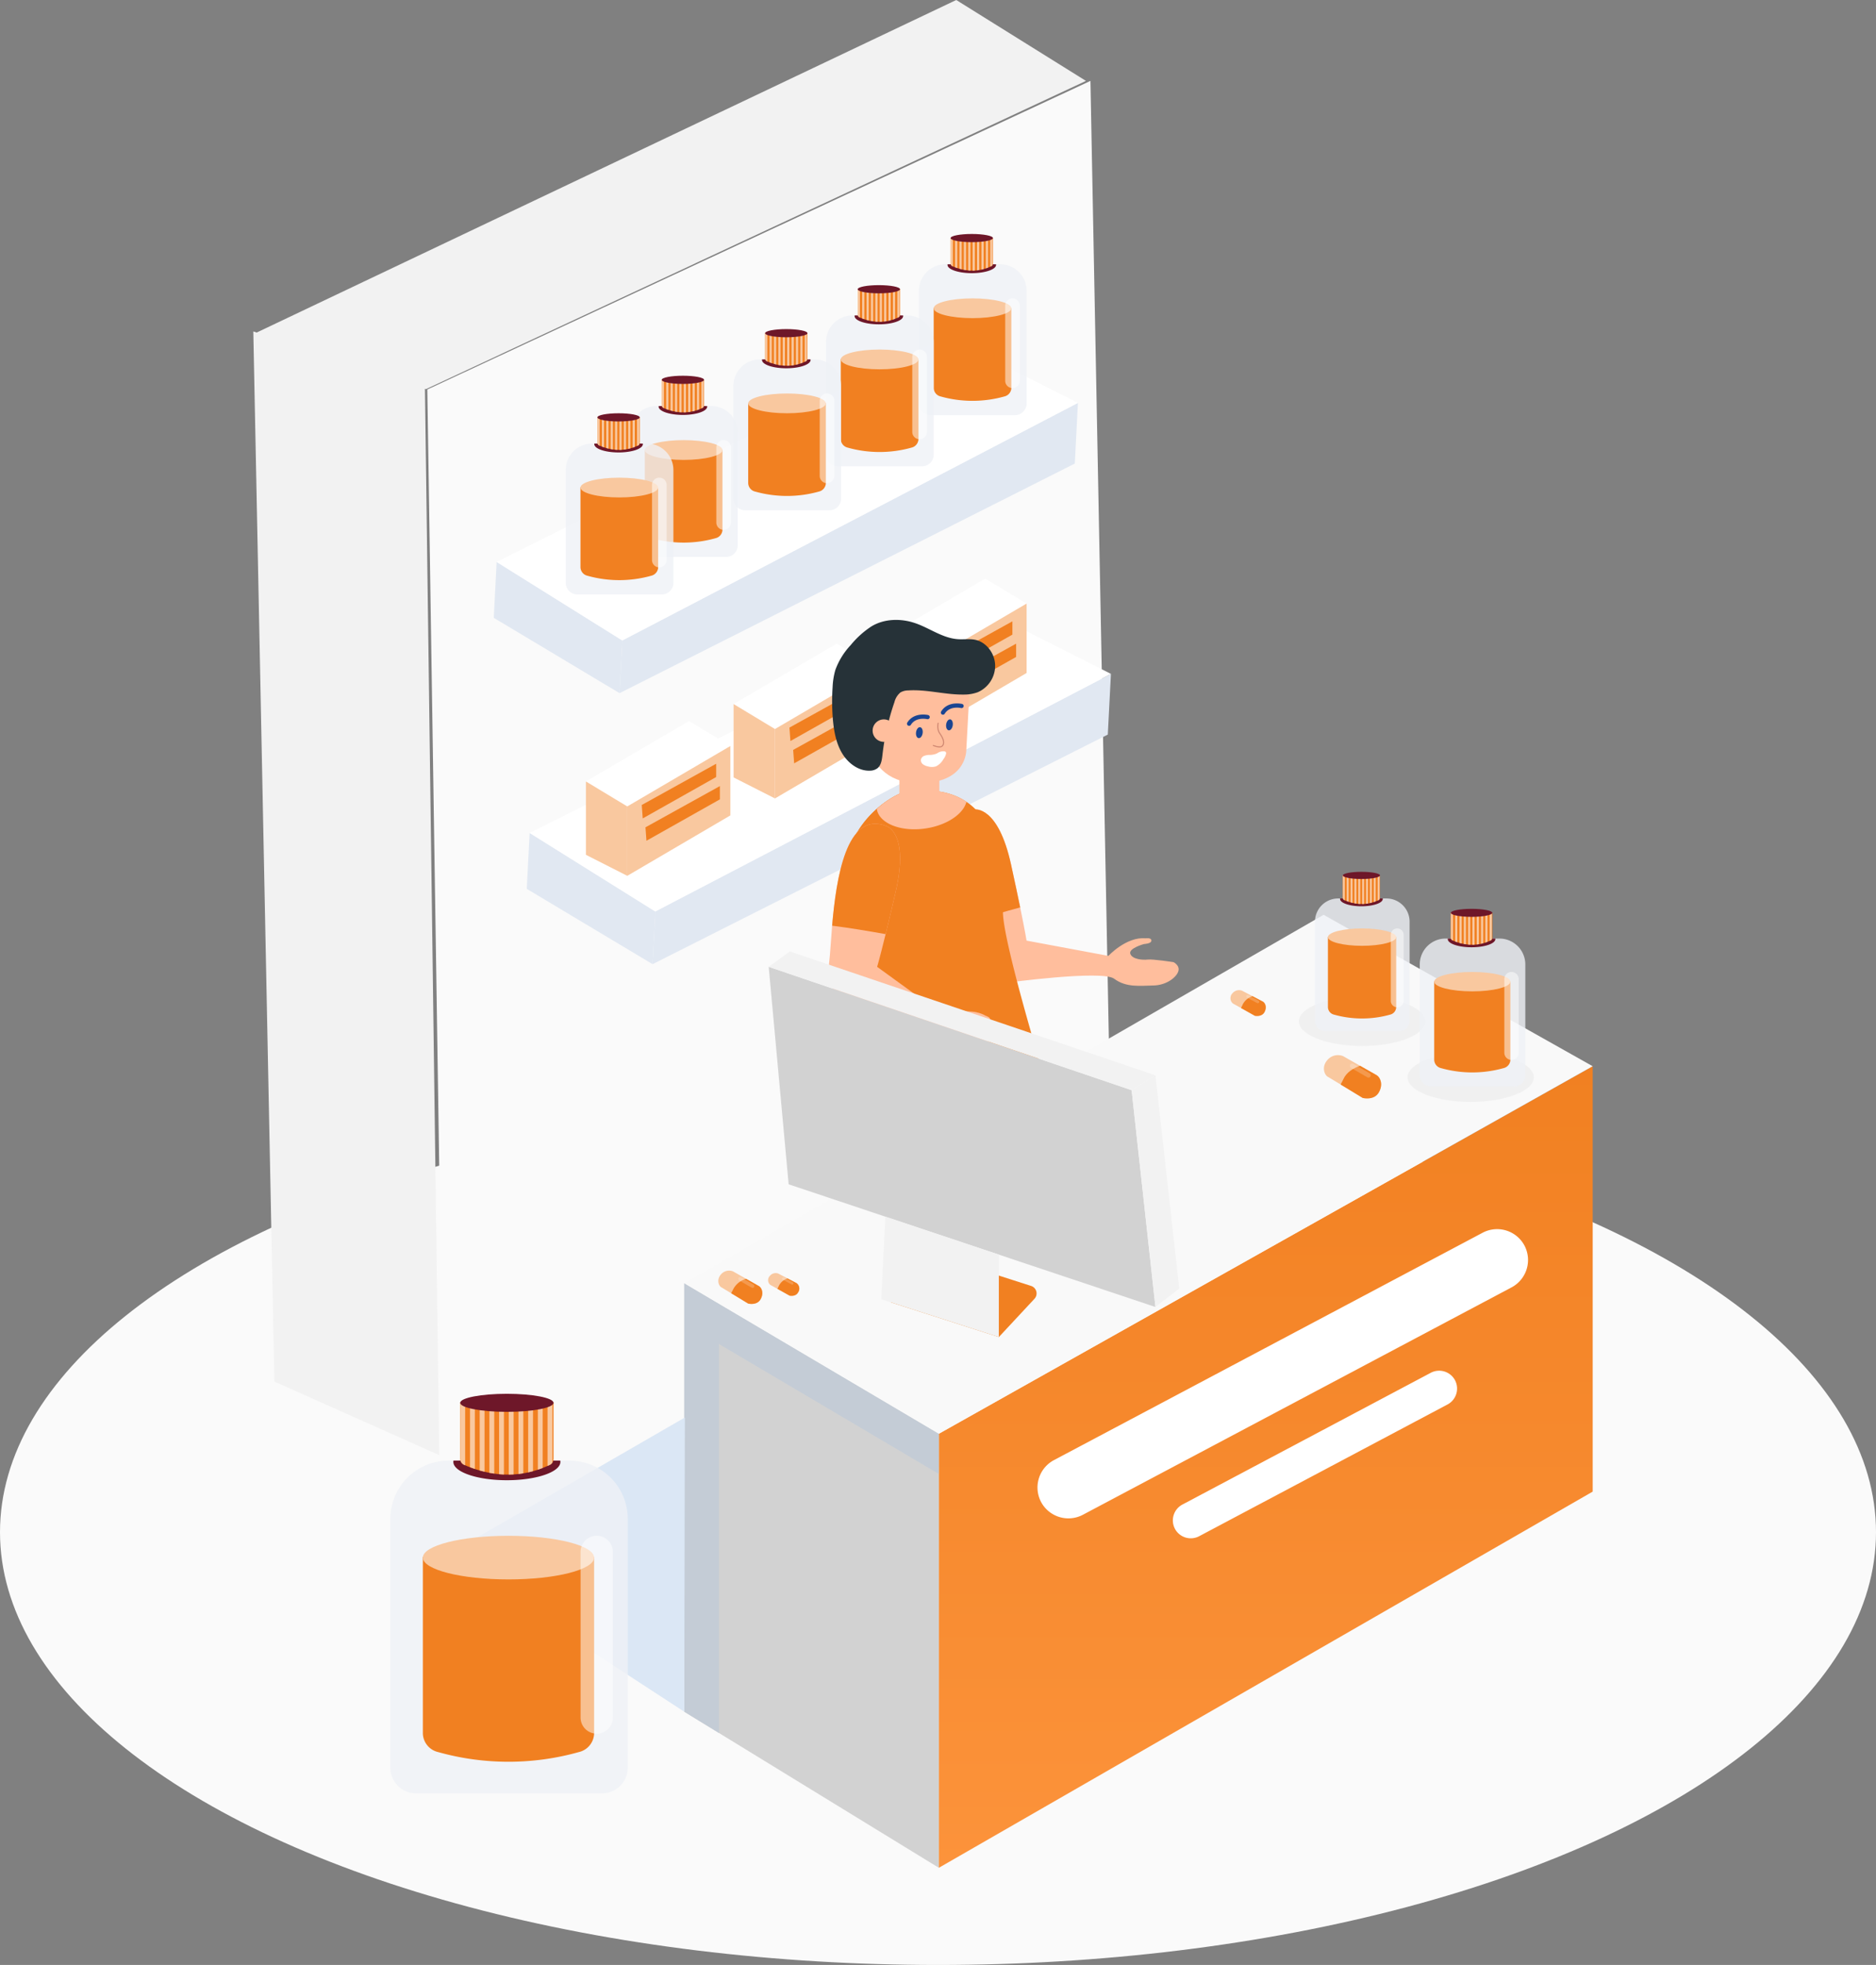 <svg xmlns="http://www.w3.org/2000/svg" xmlns:xlink="http://www.w3.org/1999/xlink" width="633" height="662.868" viewBox="0 0 633 662.868">
  <rect x="0" y="0" width="633" height="662.868" fill="#808080" stroke="none"/>
  <defs>
    <linearGradient id="linear-gradient" x1="0.5" x2="0.5" y2="1" gradientUnits="objectBoundingBox">
      <stop offset="0" stop-color="#f18021"/>
      <stop offset="1" stop-color="#fc933b"/>
    </linearGradient>
  </defs>
  <g id="pharmacy-need" transform="translate(-159 -1698.132)">
    <ellipse id="Ellipse_452" data-name="Ellipse 452" cx="316.5" cy="146" rx="316.5" ry="146" transform="translate(159 2069)" fill="#fafafa"/>
    <g id="Group_4619" data-name="Group 4619" transform="translate(271.866 1725.424)">
      <ellipse id="Ellipse_445" data-name="Ellipse 445" cx="58.899" cy="31.117" rx="58.899" ry="31.117" transform="translate(0 533.37)" fill="#fafafa"/>
      <g id="Group_4668" data-name="Group 4668" transform="translate(31.317)">
        <g id="Group_4640" data-name="Group 4640" transform="translate(0)">
          <path id="Path_14104" data-name="Path 14104" d="M726.222,133.066,733.29,500.9,508.508,630.639l-6.039-393.474Z" transform="translate(-502.469 -133.066)" fill="#fafafa"/>
          <g id="Group_4627" data-name="Group 4627" transform="translate(22.423 86.24)">
            <path id="Path_14105" data-name="Path 14105" d="M661.9,178.939l-1.052,20.473L507.238,276.867l.913-17.779Z" transform="translate(-464.79 -156.565)" fill="#e1e8f2"/>
            <path id="Path_14106" data-name="Path 14106" d="M615.534,228.089,573.141,201.6l-.969,18.856,42.448,25.408Z" transform="translate(-572.172 -125.567)" fill="#e1e8f2"/>
            <path id="Path_14107" data-name="Path 14107" d="M703.375,191.863,659.1,169.489,507.238,245.526l42.393,26.486Z" transform="translate(-506.269 -169.489)" fill="#fff"/>
          </g>
          <g id="Group_4628" data-name="Group 4628" transform="translate(33.559 177.666)">
            <path id="Path_14108" data-name="Path 14108" d="M657.193,217.553l-1.052,20.473L502.535,315.48l.914-17.779Z" transform="translate(-460.087 -195.179)" fill="#e1e8f2"/>
            <path id="Path_14109" data-name="Path 14109" d="M610.831,266.7l-42.393-26.486-.969,18.856,42.448,25.408Z" transform="translate(-567.469 -164.18)" fill="#e1e8f2"/>
            <path id="Path_14110" data-name="Path 14110" d="M698.672,230.477,654.4,208.1,502.535,284.14l42.393,26.486Z" transform="translate(-501.566 -208.103)" fill="#fff"/>
          </g>
          <g id="Group_4629" data-name="Group 4629" transform="translate(165.887 51.637)">
            <path id="Path_14111" data-name="Path 14111" d="M514.551,168.107v38.054a3.931,3.931,0,0,0,3.93,3.93h28.467a3.93,3.93,0,0,0,3.93-3.93V168.107a8.912,8.912,0,0,0-8.912-8.914h-18.5A8.912,8.912,0,0,0,514.551,168.107Z" transform="translate(-514.551 -148.969)" fill="#eef1f6" opacity="0.8"/>
            <path id="Path_14112" data-name="Path 14112" d="M519.068,195.268a39.874,39.874,0,0,0,21.52,0,3.01,3.01,0,0,0,2.342-2.815V165.416h-26.2v27.037A3.01,3.01,0,0,0,519.068,195.268Z" transform="translate(-511.752 -140.458)" fill="#f18021"/>
            <path id="Path_14113" data-name="Path 14113" d="M516.726,167.386c0,1.842,5.865,3.336,13.1,3.336s13.1-1.494,13.1-3.336-5.865-3.336-13.1-3.336S516.726,165.544,516.726,167.386Z" transform="translate(-511.752 -142.326)" fill="#f9c89f"/>
            <path id="Path_14114" data-name="Path 14114" d="M518.905,159.387c0,1.548,3.668,2.8,8.19,2.8s8.19-1.255,8.19-2.8a.906.906,0,0,0-.021-.194H518.926A.906.906,0,0,0,518.905,159.387Z" transform="translate(-509.266 -148.969)" fill="#6e1729"/>
            <path id="Path_14115" data-name="Path 14115" d="M519.349,155.434v8.621a.868.868,0,0,0,.014.159,1.013,1.013,0,0,0,.594.767c.05.021.1.043.147.062.246.109.495.208.741.3s.495.185.744.265.495.161.741.23.495.14.741.2.495.114.741.161.5.09.744.123.495.066.741.088.495.043.741.052.5.014.741.012.495-.009.741-.026.495-.036.741-.064.495-.064.743-.1.495-.088.741-.144.495-.114.741-.185.495-.142.741-.225.495-.168.744-.265.495-.2.741-.313c.109-.047.223-.1.334-.152a1.015,1.015,0,0,0,.58-.914v-8.644Z" transform="translate(-508.659 -154.11)" fill="#f18021"/>
            <path id="Path_14116" data-name="Path 14116" d="M519.422,155.434v9.71c.109-.047.223-.1.334-.152a.994.994,0,0,0,.407-.35v-9.208Z" transform="translate(-495.369 -154.11)" fill="#f9c89f"/>
            <path id="Path_14117" data-name="Path 14117" d="M520.048,155.434v10.288c.246-.081.495-.168.743-.265V155.434Z" transform="translate(-497.479 -154.11)" fill="#f9c89f"/>
            <path id="Path_14118" data-name="Path 14118" d="M520.675,155.434v10.7c.246-.054.495-.114.741-.185V155.434Z" transform="translate(-499.588 -154.11)" fill="#f9c89f"/>
            <path id="Path_14119" data-name="Path 14119" d="M521.928,155.434V166.47c.246,0,.495-.009.741-.026v-11.01Z" transform="translate(-503.808 -154.11)" fill="#f9c89f"/>
            <path id="Path_14120" data-name="Path 14120" d="M522.554,155.434v10.972c.246.024.495.043.741.052V155.434Z" transform="translate(-505.916 -154.11)" fill="#f9c89f"/>
            <path id="Path_14121" data-name="Path 14121" d="M521.3,155.434V166.38c.249-.028.495-.064.743-.1V155.434Z" transform="translate(-501.699 -154.11)" fill="#f9c89f"/>
            <path id="Path_14122" data-name="Path 14122" d="M523.18,155.434V166.2c.249.047.5.09.744.123V155.434Z" transform="translate(-508.027 -154.11)" fill="#f9c89f"/>
            <path id="Path_14123" data-name="Path 14123" d="M524.433,155.434v9.909c.249.095.495.185.743.265V155.434Z" transform="translate(-512.246 -154.11)" fill="#f9c89f"/>
            <path id="Path_14124" data-name="Path 14124" d="M525.06,155.434v8.779a1.013,1.013,0,0,0,.594.767c.05.021.1.043.147.062v-9.608Z" transform="translate(-514.356 -154.11)" fill="#f9c89f"/>
            <path id="Path_14125" data-name="Path 14125" d="M523.807,155.434v10.4c.246.073.495.14.741.2v-10.6Z" transform="translate(-510.136 -154.11)" fill="#f9c89f"/>
            <path id="Path_14126" data-name="Path 14126" d="M519.349,156.255c0,.762,3.2,1.38,7.139,1.38s7.139-.618,7.139-1.38-3.2-1.38-7.139-1.38S519.349,155.493,519.349,156.255Z" transform="translate(-508.659 -154.875)" fill="#6e1729"/>
            <path id="Path_14127" data-name="Path 14127" d="M517.984,194.321h0a2.472,2.472,0,0,0,2.472-2.472V166.52a2.472,2.472,0,0,0-2.472-2.47h0a2.47,2.47,0,0,0-2.472,2.47v25.33A2.471,2.471,0,0,0,517.984,194.321Z" transform="translate(-486.404 -142.326)" fill="#fff" opacity="0.5"/>
          </g>
          <g id="Group_4630" data-name="Group 4630" transform="translate(134.532 68.9)">
            <path id="Path_14128" data-name="Path 14128" d="M527.793,175.4v38.054a3.933,3.933,0,0,0,3.931,3.93h28.469a3.931,3.931,0,0,0,3.93-3.93V175.4a8.912,8.912,0,0,0-8.914-8.914h-18.5A8.914,8.914,0,0,0,527.793,175.4Z" transform="translate(-527.793 -156.26)" fill="#eef1f6" opacity="0.8"/>
            <path id="Path_14129" data-name="Path 14129" d="M532.31,202.559a39.875,39.875,0,0,0,21.52,0,3.014,3.014,0,0,0,2.341-2.815V172.707h-26.2v27.037A3.012,3.012,0,0,0,532.31,202.559Z" transform="translate(-524.991 -147.749)" fill="#f18021"/>
            <ellipse id="Ellipse_446" data-name="Ellipse 446" cx="13.102" cy="3.337" rx="13.102" ry="3.337" transform="translate(4.976 21.722)" fill="#f9c89f"/>
            <path id="Path_14130" data-name="Path 14130" d="M532.147,166.678c0,1.549,3.668,2.8,8.19,2.8s8.19-1.255,8.19-2.8a.89.89,0,0,0-.021-.194H532.168A.767.767,0,0,0,532.147,166.678Z" transform="translate(-522.506 -156.26)" fill="#6e1729"/>
            <path id="Path_14131" data-name="Path 14131" d="M532.591,162.725v8.621a.879.879,0,0,0,.014.159,1.013,1.013,0,0,0,.594.767c.05.021.1.043.147.062.246.109.495.208.741.3s.495.185.741.265.495.161.743.23.495.14.741.2.495.114.741.161.495.09.741.123.495.066.743.088.495.043.741.052.492.014.739.009.495-.009.743-.024.495-.035.741-.064.495-.064.741-.1.495-.088.741-.144.5-.114.743-.185.495-.142.741-.225.495-.171.741-.265.495-.2.741-.312c.111-.047.223-.1.334-.152a1.011,1.011,0,0,0,.582-.914v-8.644Z" transform="translate(-521.898 -161.401)" fill="#f18021"/>
            <path id="Path_14132" data-name="Path 14132" d="M532.664,162.725v9.71c.111-.047.223-.1.334-.152a1.018,1.018,0,0,0,.41-.35v-9.208Z" transform="translate(-508.611 -161.401)" fill="#f9c89f"/>
            <path id="Path_14133" data-name="Path 14133" d="M533.291,162.725v10.288c.246-.081.495-.171.741-.265V162.725Z" transform="translate(-510.72 -161.401)" fill="#f9c89f"/>
            <path id="Path_14134" data-name="Path 14134" d="M533.917,162.725v10.7c.249-.054.5-.114.744-.185V162.725Z" transform="translate(-512.83 -161.401)" fill="#f9c89f"/>
            <path id="Path_14135" data-name="Path 14135" d="M535.17,162.725v11.033c.249,0,.495-.009.744-.024v-11.01Z" transform="translate(-517.05 -161.401)" fill="#f9c89f"/>
            <path id="Path_14136" data-name="Path 14136" d="M535.8,162.725V173.7c.246.024.495.043.741.052V162.725Z" transform="translate(-519.156 -161.401)" fill="#f9c89f"/>
            <path id="Path_14137" data-name="Path 14137" d="M534.544,162.725v10.946c.249-.028.495-.064.741-.1V162.725Z" transform="translate(-514.939 -161.401)" fill="#f9c89f"/>
            <path id="Path_14138" data-name="Path 14138" d="M536.423,162.725v10.761c.246.047.495.09.741.123V162.725Z" transform="translate(-521.267 -161.401)" fill="#f9c89f"/>
            <path id="Path_14139" data-name="Path 14139" d="M537.676,162.725v9.909c.246.095.495.185.741.265V162.725Z" transform="translate(-525.487 -161.401)" fill="#f9c89f"/>
            <path id="Path_14140" data-name="Path 14140" d="M538.3,162.725V171.5a1.013,1.013,0,0,0,.594.767c.05.021.1.043.147.062v-9.608Z" transform="translate(-527.595 -161.401)" fill="#f9c89f"/>
            <path id="Path_14141" data-name="Path 14141" d="M537.049,162.725v10.4c.246.073.495.14.741.2v-10.6Z" transform="translate(-523.375 -161.401)" fill="#f9c89f"/>
            <path id="Path_14142" data-name="Path 14142" d="M532.591,163.546c0,.762,3.2,1.38,7.139,1.38s7.139-.618,7.139-1.38-3.2-1.38-7.139-1.38S532.591,162.784,532.591,163.546Z" transform="translate(-521.898 -162.166)" fill="#6e1729"/>
            <path id="Path_14143" data-name="Path 14143" d="M531.228,201.613h0a2.474,2.474,0,0,0,2.472-2.472v-25.33a2.474,2.474,0,0,0-2.472-2.472h0a2.474,2.474,0,0,0-2.474,2.472v25.33A2.474,2.474,0,0,0,531.228,201.613Z" transform="translate(-499.646 -149.619)" fill="#fff" opacity="0.5"/>
          </g>
          <g id="Group_4631" data-name="Group 4631" transform="translate(103.297 83.724)">
            <path id="Path_14144" data-name="Path 14144" d="M540.986,181.659v38.054a3.931,3.931,0,0,0,3.93,3.93h28.467a3.931,3.931,0,0,0,3.93-3.93V181.659a8.912,8.912,0,0,0-8.914-8.914H549.9A8.912,8.912,0,0,0,540.986,181.659Z" transform="translate(-540.986 -162.521)" fill="#eef1f6" opacity="0.8"/>
            <path id="Path_14145" data-name="Path 14145" d="M545.5,208.82a39.874,39.874,0,0,0,21.52,0A3.014,3.014,0,0,0,569.364,206V178.968h-26.2V206A3.014,3.014,0,0,0,545.5,208.82Z" transform="translate(-538.187 -154.01)" fill="#f18021"/>
            <ellipse id="Ellipse_447" data-name="Ellipse 447" cx="13.102" cy="3.337" rx="13.102" ry="3.337" transform="translate(4.974 21.722)" fill="#f9c89f"/>
            <path id="Path_14146" data-name="Path 14146" d="M545.34,172.939c0,1.546,3.668,2.8,8.19,2.8s8.19-1.257,8.19-2.8a.883.883,0,0,0-.021-.194H545.361A.9.9,0,0,0,545.34,172.939Z" transform="translate(-535.701 -162.521)" fill="#6e1729"/>
            <path id="Path_14147" data-name="Path 14147" d="M545.784,168.986v8.621a.88.88,0,0,0,.014.159,1.013,1.013,0,0,0,.594.767c.05.021.1.043.147.062.246.107.495.208.741.3s.495.185.743.265.495.161.741.23.495.14.741.2.495.114.741.161.495.09.743.123.495.066.741.088.495.04.741.05.492.017.741.012.495-.009.741-.024.495-.036.741-.064.495-.064.741-.1.495-.088.743-.144.495-.114.741-.185.495-.142.741-.225.495-.17.741-.268.5-.2.743-.31c.109-.047.22-.1.334-.152a1.014,1.014,0,0,0,.58-.914v-8.644Z" transform="translate(-535.094 -167.662)" fill="#f18021"/>
            <path id="Path_14148" data-name="Path 14148" d="M545.857,168.986v9.71c.109-.047.22-.1.334-.152a1.028,1.028,0,0,0,.407-.35v-9.208Z" transform="translate(-521.804 -167.662)" fill="#f9c89f"/>
            <path id="Path_14149" data-name="Path 14149" d="M546.484,168.986v10.288c.246-.08.495-.17.741-.268v-10.02Z" transform="translate(-523.915 -167.662)" fill="#f9c89f"/>
            <path id="Path_14150" data-name="Path 14150" d="M547.11,168.986v10.7c.246-.054.495-.114.741-.185V168.986Z" transform="translate(-526.023 -167.662)" fill="#f9c89f"/>
            <path id="Path_14151" data-name="Path 14151" d="M548.363,168.986V180.02c.246,0,.495-.009.741-.024v-11.01Z" transform="translate(-530.243 -167.662)" fill="#f9c89f"/>
            <path id="Path_14152" data-name="Path 14152" d="M548.989,168.986v10.972c.246.024.495.04.741.05V168.986Z" transform="translate(-532.352 -167.662)" fill="#f9c89f"/>
            <path id="Path_14153" data-name="Path 14153" d="M547.737,168.986v10.946c.249-.028.495-.064.741-.1V168.986Z" transform="translate(-528.135 -167.662)" fill="#f9c89f"/>
            <path id="Path_14154" data-name="Path 14154" d="M549.615,168.986v10.761c.246.047.495.09.743.123V168.986Z" transform="translate(-534.462 -167.662)" fill="#f9c89f"/>
            <path id="Path_14155" data-name="Path 14155" d="M550.868,168.986v9.909c.246.095.495.185.743.265V168.986Z" transform="translate(-538.682 -167.662)" fill="#f9c89f"/>
            <path id="Path_14156" data-name="Path 14156" d="M551.495,168.986v8.779a1.013,1.013,0,0,0,.594.767c.05.021.1.043.147.062v-9.608Z" transform="translate(-540.791 -167.662)" fill="#f9c89f"/>
            <path id="Path_14157" data-name="Path 14157" d="M550.242,168.986v10.4c.246.073.495.14.741.2v-10.6Z" transform="translate(-536.571 -167.662)" fill="#f9c89f"/>
            <path id="Path_14158" data-name="Path 14158" d="M545.784,169.807c0,.762,3.2,1.38,7.139,1.38s7.139-.618,7.139-1.38-3.2-1.38-7.139-1.38S545.784,169.045,545.784,169.807Z" transform="translate(-535.094 -168.427)" fill="#6e1729"/>
            <path id="Path_14159" data-name="Path 14159" d="M544.419,207.874h0a2.474,2.474,0,0,0,2.472-2.472v-25.33a2.474,2.474,0,0,0-2.472-2.472h0a2.472,2.472,0,0,0-2.472,2.472V205.4A2.472,2.472,0,0,0,544.419,207.874Z" transform="translate(-512.839 -155.88)" fill="#fff" opacity="0.5"/>
          </g>
          <g id="Group_4632" data-name="Group 4632" transform="translate(68.412 99.46)">
            <path id="Path_14160" data-name="Path 14160" d="M555.72,188.305v38.054a3.93,3.93,0,0,0,3.93,3.93h28.467a3.928,3.928,0,0,0,3.931-3.93V188.305a8.91,8.91,0,0,0-8.912-8.914h-18.5A8.914,8.914,0,0,0,555.72,188.305Z" transform="translate(-555.72 -169.167)" fill="#eef1f6" opacity="0.8"/>
            <path id="Path_14161" data-name="Path 14161" d="M560.237,215.468a39.875,39.875,0,0,0,21.52,0,3.014,3.014,0,0,0,2.341-2.818V185.614H557.9v27.037A3.017,3.017,0,0,0,560.237,215.468Z" transform="translate(-552.92 -160.656)" fill="#f18021"/>
            <ellipse id="Ellipse_448" data-name="Ellipse 448" cx="13.102" cy="3.337" rx="13.102" ry="3.337" transform="translate(4.975 21.723)" fill="#f9c89f"/>
            <path id="Path_14162" data-name="Path 14162" d="M560.074,179.585c0,1.548,3.665,2.8,8.188,2.8s8.19-1.255,8.19-2.8a.786.786,0,0,0-.021-.194H560.093A.9.9,0,0,0,560.074,179.585Z" transform="translate(-550.433 -169.167)" fill="#6e1729"/>
            <path id="Path_14163" data-name="Path 14163" d="M560.518,175.632v8.623a.837.837,0,0,0,.014.156,1.018,1.018,0,0,0,.6.77c.047.019.095.04.144.059.246.109.495.208.743.3s.495.182.741.265.495.159.741.23.495.137.741.194.495.114.743.161.495.09.741.125.495.064.741.085.495.043.741.052.495.014.741.012.495-.009.741-.026.495-.036.741-.064.5-.062.743-.1.495-.088.741-.144.495-.114.741-.182.495-.144.741-.227.5-.168.744-.265.495-.2.741-.31c.109-.05.223-.1.334-.154a.977.977,0,0,0,.407-.35,1,1,0,0,0,.173-.563v-8.644Z" transform="translate(-549.828 -174.308)" fill="#f18021"/>
            <path id="Path_14164" data-name="Path 14164" d="M560.591,175.632v9.712c.109-.05.223-.1.334-.154a.977.977,0,0,0,.407-.35v-9.208Z" transform="translate(-536.537 -174.308)" fill="#f9c89f"/>
            <path id="Path_14165" data-name="Path 14165" d="M561.217,175.632V185.92c.249-.078.5-.168.743-.265V175.632Z" transform="translate(-538.648 -174.308)" fill="#f9c89f"/>
            <path id="Path_14166" data-name="Path 14166" d="M561.844,175.632v10.7c.246-.052.495-.114.741-.182V175.632Z" transform="translate(-540.757 -174.308)" fill="#f9c89f"/>
            <path id="Path_14167" data-name="Path 14167" d="M563.1,175.632v11.036c.246,0,.495-.009.741-.026v-11.01Z" transform="translate(-544.977 -174.308)" fill="#f9c89f"/>
            <path id="Path_14168" data-name="Path 14168" d="M563.723,175.632V186.6c.246.026.495.043.741.052V175.632Z" transform="translate(-547.085 -174.308)" fill="#f9c89f"/>
            <path id="Path_14169" data-name="Path 14169" d="M562.47,175.632v10.946c.249-.028.5-.062.743-.1V175.632Z" transform="translate(-542.868 -174.308)" fill="#f9c89f"/>
            <path id="Path_14170" data-name="Path 14170" d="M564.349,175.632v10.761c.246.05.495.09.741.125V175.632Z" transform="translate(-549.193 -174.308)" fill="#f9c89f"/>
            <path id="Path_14171" data-name="Path 14171" d="M565.6,175.632v9.911c.246.095.495.182.741.265V175.632Z" transform="translate(-553.413 -174.308)" fill="#f9c89f"/>
            <path id="Path_14172" data-name="Path 14172" d="M566.229,175.632v8.779a1.018,1.018,0,0,0,.6.77c.047.019.095.04.144.059v-9.608Z" transform="translate(-555.525 -174.308)" fill="#f9c89f"/>
            <path id="Path_14173" data-name="Path 14173" d="M564.976,175.632v10.406c.246.071.495.137.741.194v-10.6Z" transform="translate(-551.305 -174.308)" fill="#f9c89f"/>
            <path id="Path_14174" data-name="Path 14174" d="M560.518,176.453c0,.762,3.194,1.38,7.136,1.38s7.139-.618,7.139-1.38-3.2-1.38-7.139-1.38S560.518,175.691,560.518,176.453Z" transform="translate(-549.826 -175.073)" fill="#6e1729"/>
            <path id="Path_14175" data-name="Path 14175" d="M559.153,214.519h0a2.471,2.471,0,0,0,2.472-2.472V186.72a2.471,2.471,0,0,0-2.472-2.472h0a2.471,2.471,0,0,0-2.472,2.472v25.327A2.471,2.471,0,0,0,559.153,214.519Z" transform="translate(-527.573 -162.524)" fill="#fff" opacity="0.5"/>
          </g>
          <g id="Group_4633" data-name="Group 4633" transform="translate(46.707 112.12)">
            <path id="Path_14176" data-name="Path 14176" d="M564.886,193.652v38.054a3.931,3.931,0,0,0,3.93,3.93h28.469a3.93,3.93,0,0,0,3.93-3.93V193.652a8.912,8.912,0,0,0-8.914-8.914H573.8A8.914,8.914,0,0,0,564.886,193.652Z" transform="translate(-564.886 -174.514)" fill="#eef1f6" opacity="0.8"/>
            <path id="Path_14177" data-name="Path 14177" d="M569.405,220.815a39.865,39.865,0,0,0,21.518,0A3.017,3.017,0,0,0,593.267,218V190.961H567.061V218A3.017,3.017,0,0,0,569.405,220.815Z" transform="translate(-562.087 -166.003)" fill="#f18021"/>
            <ellipse id="Ellipse_449" data-name="Ellipse 449" cx="13.102" cy="3.337" rx="13.102" ry="3.337" transform="translate(4.975 21.723)" fill="#f9c89f"/>
            <path id="Path_14178" data-name="Path 14178" d="M569.241,184.932c0,1.548,3.668,2.8,8.19,2.8s8.187-1.255,8.187-2.8a.78.78,0,0,0-.021-.194H569.262A.789.789,0,0,0,569.241,184.932Z" transform="translate(-559.6 -174.514)" fill="#6e1729"/>
            <path id="Path_14179" data-name="Path 14179" d="M569.685,180.979V189.6a.853.853,0,0,0,.012.156,1.024,1.024,0,0,0,.6.769c.05.019.1.04.147.059.246.109.495.208.741.3s.495.182.741.265.495.159.741.23.495.137.743.194.495.114.741.161.495.09.741.125.495.066.741.085.5.043.743.052.492.014.739.012.495-.009.741-.026.5-.036.743-.064.495-.062.741-.1.495-.088.741-.144.495-.114.741-.185.5-.142.743-.225.495-.168.741-.265.495-.2.741-.31c.111-.05.222-.1.334-.154a1,1,0,0,0,.41-.35,1.013,1.013,0,0,0,.171-.563v-8.645Z" transform="translate(-558.992 -179.655)" fill="#f18021"/>
            <path id="Path_14180" data-name="Path 14180" d="M569.757,180.979v9.712c.111-.05.222-.1.334-.154a1,1,0,0,0,.41-.35v-9.208Z" transform="translate(-545.704 -179.655)" fill="#f9c89f"/>
            <path id="Path_14181" data-name="Path 14181" d="M570.384,180.979v10.288c.246-.078.495-.168.741-.265V180.979Z" transform="translate(-547.813 -179.655)" fill="#f9c89f"/>
            <path id="Path_14182" data-name="Path 14182" d="M571.011,180.979v10.7c.246-.052.495-.114.741-.185V180.979Z" transform="translate(-549.924 -179.655)" fill="#f9c89f"/>
            <path id="Path_14183" data-name="Path 14183" d="M572.264,180.979v11.036c.246,0,.495-.009.741-.026v-11.01Z" transform="translate(-554.144 -179.655)" fill="#f9c89f"/>
            <path id="Path_14184" data-name="Path 14184" d="M572.889,180.979v10.972c.249.026.5.043.743.052V180.979Z" transform="translate(-556.251 -179.655)" fill="#f9c89f"/>
            <path id="Path_14185" data-name="Path 14185" d="M571.637,180.979v10.946c.249-.028.495-.062.741-.1V180.979Z" transform="translate(-552.033 -179.655)" fill="#f9c89f"/>
            <path id="Path_14186" data-name="Path 14186" d="M573.516,180.979V191.74c.246.047.495.09.741.125V180.979Z" transform="translate(-558.36 -179.655)" fill="#f9c89f"/>
            <path id="Path_14187" data-name="Path 14187" d="M574.769,180.979v9.911c.246.095.495.182.741.265V180.979Z" transform="translate(-562.58 -179.655)" fill="#f9c89f"/>
            <path id="Path_14188" data-name="Path 14188" d="M575.4,180.979v8.779a1.023,1.023,0,0,0,.6.769c.05.019.1.04.147.059v-9.608Z" transform="translate(-564.691 -179.655)" fill="#f9c89f"/>
            <path id="Path_14189" data-name="Path 14189" d="M574.142,180.979v10.406c.249.071.495.137.743.194v-10.6Z" transform="translate(-560.471 -179.655)" fill="#f9c89f"/>
            <path id="Path_14190" data-name="Path 14190" d="M569.685,181.8c0,.762,3.2,1.38,7.139,1.38s7.136-.618,7.136-1.38-3.194-1.38-7.136-1.38S569.685,181.038,569.685,181.8Z" transform="translate(-558.992 -180.42)" fill="#6e1729"/>
            <path id="Path_14191" data-name="Path 14191" d="M568.32,219.866h0a2.471,2.471,0,0,0,2.472-2.472V192.067a2.471,2.471,0,0,0-2.472-2.472h0a2.472,2.472,0,0,0-2.472,2.472v25.327A2.472,2.472,0,0,0,568.32,219.866Z" transform="translate(-536.74 -167.871)" fill="#fff" opacity="0.5"/>
          </g>
          <g id="Group_4635" data-name="Group 4635" transform="translate(153.469 167.902)">
            <g id="Group_4634" data-name="Group 4634" transform="translate(0)">
              <path id="Path_14192" data-name="Path 14192" d="M549.338,203.979,563.3,212.4,528.51,232.784l-13.959-8.42Z" transform="translate(-514.551 -203.979)" fill="#fff"/>
              <path id="Path_14193" data-name="Path 14193" d="M549.338,207.536v23.413l-34.787,20.385V227.92Z" transform="translate(-500.592 -199.116)" fill="#f9c89f"/>
              <path id="Path_14194" data-name="Path 14194" d="M543.2,221.009l-13.959-8.42v24.742l13.959,7.09Z" transform="translate(-529.243 -192.204)" fill="#f9c89f"/>
            </g>
            <path id="Path_14195" data-name="Path 14195" d="M541.686,210.062l-25.112,13.916.333,4.531,24.779-13.963Z" transform="translate(-497.732 -195.66)" fill="#f18021"/>
            <path id="Path_14196" data-name="Path 14196" d="M541.156,213.244,516.044,227.16l.332,4.532,24.779-13.963Z" transform="translate(-495.946 -191.308)" fill="#f18021"/>
          </g>
          <g id="Group_4637" data-name="Group 4637" transform="translate(103.348 189.837)">
            <g id="Group_4636" data-name="Group 4636">
              <path id="Path_14197" data-name="Path 14197" d="M570.507,213.244l13.959,8.42-34.787,20.385-13.959-8.42Z" transform="translate(-535.72 -213.244)" fill="#fff"/>
              <path id="Path_14198" data-name="Path 14198" d="M570.507,216.8v23.413L535.72,260.6V237.185Z" transform="translate(-521.761 -208.38)" fill="#f9c89f"/>
              <path id="Path_14199" data-name="Path 14199" d="M564.371,230.273l-13.959-8.42V246.6l13.959,7.09Z" transform="translate(-550.412 -201.469)" fill="#f9c89f"/>
            </g>
            <path id="Path_14200" data-name="Path 14200" d="M562.855,219.327l-25.111,13.916.332,4.532,24.779-13.963Z" transform="translate(-518.901 -204.924)" fill="#f18021"/>
            <path id="Path_14201" data-name="Path 14201" d="M562.325,222.509l-25.112,13.916.332,4.531,24.779-13.963Z" transform="translate(-517.115 -200.573)" fill="#f18021"/>
          </g>
          <g id="Group_4639" data-name="Group 4639" transform="translate(53.513 215.946)">
            <g id="Group_4638" data-name="Group 4638">
              <path id="Path_14202" data-name="Path 14202" d="M591.555,224.271l13.959,8.42-34.787,20.385-13.959-8.42Z" transform="translate(-556.768 -224.271)" fill="#fff"/>
              <path id="Path_14203" data-name="Path 14203" d="M591.554,227.827V251.24l-34.787,20.385V248.212Z" transform="translate(-542.808 -219.407)" fill="#f9c89f"/>
              <path id="Path_14204" data-name="Path 14204" d="M585.419,241.3l-13.959-8.42v24.742l13.959,7.09Z" transform="translate(-571.46 -212.496)" fill="#f9c89f"/>
            </g>
            <path id="Path_14205" data-name="Path 14205" d="M583.9,230.354,558.791,244.27l.332,4.532L583.9,234.838Z" transform="translate(-539.948 -215.951)" fill="#f18021"/>
            <path id="Path_14206" data-name="Path 14206" d="M583.372,233.536l-25.112,13.916.332,4.531,24.779-13.963Z" transform="translate(-538.162 -211.6)" fill="#f18021"/>
          </g>
        </g>
        <g id="Group_4650" data-name="Group 4650" transform="translate(135.41 181.831)">
          <g id="Group_4641" data-name="Group 4641" transform="translate(40.566 63.923)">
            <path id="Path_14207" data-name="Path 14207" d="M511.811,295.406s32.792-4.48,36.867-1.418,8.94,2.335,13.169,2.273,7.577-2.491,8.4-4.6-1.548-3.27-1.548-3.27-6.956-1.082-8.69-.876-5.254-.066-5.9-1.941,4.638-3.3,4.638-3.3,2.512-.095,2.481-1.177-1.994-.755-1.994-.755c-6.485-.58-12.518,5.931-12.518,5.931L519.1,281.121s-.41-2.737-2.145-11.2c-.748-3.66-1.75-8.389-3.073-14.422-4.368-20.007-12.293-18.622-12.293-18.622-14.54.9-7.686,23.372-2.162,38.2,1.88,5.034,3.611,9.194,4.29,11.32C506.6,295.439,511.811,295.406,511.811,295.406Z" transform="translate(-492.884 -236.86)" fill="#ffbe9d"/>
            <path id="Path_14208" data-name="Path 14208" d="M522.009,275.084c5.569-1.84,12.227-3.722,17.528-5.159-.748-3.66-1.75-8.389-3.073-14.422-4.368-20.007-12.293-18.622-12.293-18.622C509.63,237.781,516.485,260.252,522.009,275.084Z" transform="translate(-515.467 -236.86)" fill="#f18021"/>
          </g>
          <path id="Path_14209" data-name="Path 14209" d="M587.113,347.177s-18.9-60.187-18.9-72.063c0-8.457.215-28.723-12.319-37.147-5.048-3.407-12.17-4.889-22.211-2.9a30.989,30.989,0,0,0-8.038,5.3c-5.933,5.287-12.681,14.969-10.756,30.965,3.3,27.375-4.949,113.444-4.949,113.444Z" transform="translate(-509.398 -176.614)" fill="#f18021"/>
          <path id="Path_14210" data-name="Path 14210" d="M558.438,235.146s-22.1,8.9-18.8,36.273c2.9,24.03-3.1,93.294-4.612,109.842l-7.368,3.589s8.244-86.063,4.946-113.432S551.4,235.146,551.4,235.146a37.984,37.984,0,0,1,11.72-.706C561.646,234.587,560.088,234.819,558.438,235.146Z" transform="translate(-527.354 -176.506)" fill="#f18021"/>
          <g id="Group_4642" data-name="Group 4642" transform="translate(0 68.756)">
            <path id="Path_14211" data-name="Path 14211" d="M521.6,296.968s31.552,9.994,33.922,14.507,7.08,5.938,10.927,7.7,7.913.992,9.558-.556,0-3.618,0-3.618-5.82-3.956-7.475-4.513-4.721-2.311-4.5-4.283,5.6-.992,5.6-.992,2.311.992,2.747,0-1.477-1.537-1.477-1.537c-5.611-3.3-13.851,0-13.851,0L534.3,287.18s.8-2.647,2.858-11.036c.893-3.63,2.013-8.33,3.4-14.348,4.622-19.95-3.133-22.093-3.133-22.093-13.527-5.415-16.957,17.829-18.316,33.6-.455,5.356-.672,9.857-.971,12.068C516.88,294.766,521.6,296.968,521.6,296.968Z" transform="translate(-517.926 -238.902)" fill="#ffbe9d"/>
            <path id="Path_14212" data-name="Path 14212" d="M532.586,273.3c5.822.725,12.643,1.873,18.049,2.846.893-3.63,2.012-8.33,3.4-14.348,4.622-19.95-3.133-22.093-3.133-22.093C537.376,234.288,533.945,257.531,532.586,273.3Z" transform="translate(-531.402 -238.902)" fill="#f18021"/>
          </g>
          <g id="Group_4649" data-name="Group 4649" transform="translate(1.186)">
            <path id="Path_14213" data-name="Path 14213" d="M559.492,222.13l-1.515,28.161s.253,12.629-18.691,10.988-17.175-28.289-16.292-33.846,9.345-15.785,18.691-15.028S559.653,216.325,559.492,222.13Z" transform="translate(-512.703 -206.438)" fill="#ffbe9d"/>
            <path id="Path_14214" data-name="Path 14214" d="M561.43,216.361c2,.142,4.034-.2,5.993.232,3.639.81,6.48,4.518,6.611,8.472a9.758,9.758,0,0,1-5.865,9.189,13.541,13.541,0,0,1-4.8.788c-6.263.085-12.471-1.811-18.719-1.39a5.143,5.143,0,0,0-2.586.691,6.222,6.222,0,0,0-2.01,3.27,82.43,82.43,0,0,0-4.03,17.718c-.187,1.643-.414,3.473-1.624,4.51a4.193,4.193,0,0,1-2.583.876c-3.85.175-7.449-2.5-9.487-5.983s-2.751-7.652-3.076-11.741a72.257,72.257,0,0,1-.057-10.524,24.745,24.745,0,0,1,.909-5.68,24.241,24.241,0,0,1,5.2-8.436,30.708,30.708,0,0,1,6.944-6.277c4.376-2.678,9.961-2.749,14.713-1.155C551.833,212.551,556.214,215.989,561.43,216.361Z" transform="translate(-519.035 -209.862)" fill="#263238"/>
            <path id="Path_14215" data-name="Path 14215" d="M533.729,252.572h0a6.738,6.738,0,0,0,6.738-6.738V229.167H526.99v16.666A6.738,6.738,0,0,0,533.729,252.572Z" transform="translate(-504.299 -183.46)" fill="#ffbe9d"/>
            <path id="Path_14216" data-name="Path 14216" d="M533.3,227.825a3.788,3.788,0,1,0,3.788-3.788A3.787,3.787,0,0,0,533.3,227.825Z" transform="translate(-519.636 -190.476)" fill="#ffbe9d"/>
            <g id="Group_4648" data-name="Group 4648" transform="translate(25.258 28.173)">
              <g id="Group_4643" data-name="Group 4643" transform="translate(13.188 5.37)">
                <path id="Path_14217" data-name="Path 14217" d="M525.092,225.726c-.142,1.018.242,1.913.857,2s1.226-.672,1.368-1.691-.239-1.915-.855-2S525.234,224.706,525.092,225.726Z" transform="translate(-525.062 -224.029)" fill="#1b4591"/>
              </g>
              <g id="Group_4644" data-name="Group 4644" transform="translate(3.029 8.012)">
                <path id="Path_14218" data-name="Path 14218" d="M529.383,226.842c-.142,1.018.242,1.915.855,2s1.229-.672,1.371-1.691-.241-1.913-.855-2S529.525,225.824,529.383,226.842Z" transform="translate(-529.354 -225.145)" fill="#1b4591"/>
              </g>
              <path id="Path_14219" data-name="Path 14219" d="M533.933,228.6a.77.77,0,0,1,.509.258.792.792,0,0,1,.083.59,4.705,4.705,0,0,1-.881,1.8,5.865,5.865,0,0,1-2.517,2.434,4.747,4.747,0,0,1-2.749,0,3.992,3.992,0,0,1-1.66-.722,1.73,1.73,0,0,1-.67-1.605,1.792,1.792,0,0,1,1.089-1.21,5.3,5.3,0,0,1,1.655-.327,6,6,0,0,0,2.728-.535A3.691,3.691,0,0,1,533.933,228.6Z" transform="translate(-521.347 -212.448)" fill="#fff"/>
              <g id="Group_4645" data-name="Group 4645" transform="translate(8.704 6.511)">
                <path id="Path_14220" data-name="Path 14220" d="M528.08,232.809a2.05,2.05,0,0,0,1.361-.17,1.634,1.634,0,0,0,.675-1.253c.173-1.234-.914-2.815-1.5-3.663a4.584,4.584,0,0,1-.336-3,.177.177,0,0,0-.346-.076,4.837,4.837,0,0,0,.381,3.263c.566.822,1.6,2.327,1.447,3.426a1.251,1.251,0,0,1-.5.994c-.474.286-1.361.185-2.718-.308a.179.179,0,0,0-.121.336A8.439,8.439,0,0,0,528.08,232.809Z" transform="translate(-526.303 -224.511)" fill="#ce8670"/>
              </g>
              <g id="Group_4646" data-name="Group 4646" transform="translate(0 3.75)">
                <path id="Path_14221" data-name="Path 14221" d="M528.956,227.145a.709.709,0,0,0,.7-.332c1.707-2.758,5.36-1.944,5.514-1.911a.712.712,0,0,0,.327-1.385c-.2-.045-4.8-1.089-7.051,2.548a.714.714,0,0,0,.232.98A.755.755,0,0,0,528.956,227.145Z" transform="translate(-528.344 -223.345)" fill="#1b4591"/>
              </g>
              <g id="Group_4647" data-name="Group 4647" transform="translate(11.419)">
                <path id="Path_14222" data-name="Path 14222" d="M524.133,225.561a.712.712,0,0,0,.706-.331c1.7-2.758,5.358-1.946,5.512-1.911a.71.71,0,1,0,.327-1.383c-.2-.047-4.8-1.092-7.051,2.545a.714.714,0,0,0,.232.98A.755.755,0,0,0,524.133,225.561Z" transform="translate(-523.521 -221.761)" fill="#1b4591"/>
              </g>
            </g>
          </g>
          <path id="Path_14223" data-name="Path 14223" d="M523.127,240.368c.746,4.9,8.14,7.858,16.529,6.589,7.132-1.075,12.691-4.868,13.721-8.99-5.048-3.407-12.17-4.889-22.211-2.9A30.988,30.988,0,0,0,523.127,240.368Z" transform="translate(-506.877 -176.614)" fill="#ffbe9d"/>
        </g>
        <g id="Group_4659" data-name="Group 4659" transform="translate(86.698 266.809)">
          <g id="Group_4651" data-name="Group 4651" transform="translate(0 14.496)">
            <path id="Path_14224" data-name="Path 14224" d="M654.5,273.452v143.5l-220.616,126.9V397.426Z" transform="translate(-347.977 -222.365)" fill="url(#linear-gradient)"/>
            <path id="Path_14225" data-name="Path 14225" d="M612.962,355.135l-85.9-50.761V448.911l85.9,52.651Z" transform="translate(-527.058 -180.074)" fill="#d2d2d2"/>
            <path id="Path_14226" data-name="Path 14226" d="M612.962,355.135v13.578l-74.189-43.839V456.09l-11.714-7.18V304.373Z" transform="translate(-527.058 -180.074)" fill="#c4ccd6"/>
            <path id="Path_14227" data-name="Path 14227" d="M740.4,302.962l-90.784-51.086-215.735,124.3,85.9,50.761Z" transform="translate(-433.881 -251.875)" fill="#f9f9f9"/>
            <path id="Path_14228" data-name="Path 14228" d="M458.4,393.033,603.084,316.3a10.46,10.46,0,0,0,4.326-14.1h0a10.461,10.461,0,0,0-14.1-4.328L448.628,374.6a10.461,10.461,0,0,0-4.326,14.1h0A10.461,10.461,0,0,0,458.4,393.033Z" transform="translate(-323.909 -190.624)" fill="#fff"/>
            <path id="Path_14229" data-name="Path 14229" d="M462.074,372.67,545.9,328.211a6.059,6.059,0,0,0,2.507-8.169h0a6.062,6.062,0,0,0-8.171-2.51l-83.824,44.461a6.058,6.058,0,0,0-2.507,8.171h0A6.057,6.057,0,0,0,462.074,372.67Z" transform="translate(-288.34 -163.032)" fill="#fff"/>
          </g>
          <path id="Path_14230" data-name="Path 14230" d="M442.264,279.824c0,4.584,9.542,8.3,21.312,8.3s21.314-3.715,21.314-8.3-9.542-8.3-21.314-8.3S442.264,275.243,442.264,279.824Z" transform="translate(-198.219 -210.5)" fill="#e8e8e8" opacity="0.5"/>
          <path id="Path_14231" data-name="Path 14231" d="M457.744,271.853c0,4.584,9.542,8.3,21.312,8.3s21.314-3.715,21.314-8.3-9.542-8.3-21.314-8.3S457.744,267.272,457.744,271.853Z" transform="translate(-250.351 -221.402)" fill="#e8e8e8" opacity="0.5"/>
          <g id="Group_4652" data-name="Group 4652" transform="translate(248.174 12.487)">
            <path id="Path_14232" data-name="Path 14232" d="M443.48,264v37.308a3.854,3.854,0,0,0,3.852,3.855h27.913a3.853,3.853,0,0,0,3.852-3.855V264a8.738,8.738,0,0,0-8.739-8.739H452.219A8.739,8.739,0,0,0,443.48,264Z" transform="translate(-443.48 -245.236)" fill="#eef1f6" opacity="0.8"/>
            <path id="Path_14233" data-name="Path 14233" d="M447.909,290.629a39.078,39.078,0,0,0,21.1,0,2.954,2.954,0,0,0,2.3-2.761V261.362H445.612v26.506A2.954,2.954,0,0,0,447.909,290.629Z" transform="translate(-440.735 -236.892)" fill="#f18021"/>
            <path id="Path_14234" data-name="Path 14234" d="M445.612,263.294c0,1.807,5.751,3.272,12.845,3.272S471.3,265.1,471.3,263.294s-5.751-3.272-12.847-3.272S445.612,261.488,445.612,263.294Z" transform="translate(-440.735 -238.725)" fill="#f9c89f"/>
            <path id="Path_14235" data-name="Path 14235" d="M447.749,255.45c0,1.518,3.594,2.749,8.029,2.749s8.029-1.231,8.029-2.749a.728.728,0,0,0-.021-.189H447.768A.846.846,0,0,0,447.749,255.45Z" transform="translate(-438.297 -245.236)" fill="#6e1729"/>
            <path id="Path_14236" data-name="Path 14236" d="M448.184,251.575v8.453a.823.823,0,0,0,.014.154,1,1,0,0,0,.582.753c.05.021.095.043.144.062.241.1.485.2.727.293s.485.182.727.26.485.156.727.225.485.137.727.192.485.114.727.159.485.088.727.121.485.066.729.085.485.043.727.05.483.017.724.012.485-.009.727-.024.485-.036.727-.064.485-.062.729-.1.485-.085.727-.142.485-.111.727-.18.485-.14.727-.22.485-.166.727-.26.485-.2.727-.305q.163-.071.327-.149a.976.976,0,0,0,.4-.343.986.986,0,0,0,.171-.552v-8.476Z" transform="translate(-437.702 -250.277)" fill="#f18021"/>
            <path id="Path_14237" data-name="Path 14237" d="M448.256,251.575v9.52q.163-.071.327-.149a.976.976,0,0,0,.4-.343v-9.028Z" transform="translate(-424.674 -250.277)" fill="#f9c89f"/>
            <path id="Path_14238" data-name="Path 14238" d="M448.87,251.575v10.086c.242-.078.485-.166.727-.26v-9.826Z" transform="translate(-426.741 -250.277)" fill="#f9c89f"/>
            <path id="Path_14239" data-name="Path 14239" d="M449.484,251.575v10.487c.241-.052.485-.111.727-.18V251.575Z" transform="translate(-428.809 -250.277)" fill="#f9c89f"/>
            <path id="Path_14240" data-name="Path 14240" d="M450.713,251.575v10.818c.241,0,.485-.009.727-.024V251.575Z" transform="translate(-432.948 -250.277)" fill="#f9c89f"/>
            <path id="Path_14241" data-name="Path 14241" d="M451.326,251.575v10.757c.242.026.485.043.727.05V251.575Z" transform="translate(-435.013 -250.277)" fill="#f9c89f"/>
            <path id="Path_14242" data-name="Path 14242" d="M450.1,251.575v10.73c.244-.028.485-.062.729-.1V251.575Z" transform="translate(-430.879 -250.277)" fill="#f9c89f"/>
            <path id="Path_14243" data-name="Path 14243" d="M451.941,251.575v10.55c.241.047.485.088.727.121V251.575Z" transform="translate(-437.084 -250.277)" fill="#f9c89f"/>
            <path id="Path_14244" data-name="Path 14244" d="M453.169,251.575v9.715c.242.095.485.182.727.26v-9.975Z" transform="translate(-441.219 -250.277)" fill="#f9c89f"/>
            <path id="Path_14245" data-name="Path 14245" d="M453.783,251.575v8.607a1,1,0,0,0,.582.753c.05.021.095.043.144.062v-9.421Z" transform="translate(-443.287 -250.277)" fill="#f9c89f"/>
            <path id="Path_14246" data-name="Path 14246" d="M452.555,251.575v10.2c.242.071.485.137.727.192V251.575Z" transform="translate(-439.151 -250.277)" fill="#f9c89f"/>
            <path id="Path_14247" data-name="Path 14247" d="M448.184,252.379c0,.748,3.135,1.354,7,1.354s7-.606,7-1.354-3.135-1.352-7-1.352S448.184,251.633,448.184,252.379Z" transform="translate(-437.702 -251.027)" fill="#6e1729"/>
            <path id="Path_14248" data-name="Path 14248" d="M446.846,289.7h0a2.424,2.424,0,0,0,2.425-2.422V262.447a2.425,2.425,0,0,0-2.425-2.424h0a2.425,2.425,0,0,0-2.424,2.424v24.832A2.424,2.424,0,0,0,446.846,289.7Z" transform="translate(-415.884 -238.725)" fill="#fff" opacity="0.5"/>
          </g>
          <g id="Group_4653" data-name="Group 4653" transform="translate(212.815)">
            <path id="Path_14249" data-name="Path 14249" d="M459.97,257.385v33.446a3.456,3.456,0,0,0,3.457,3.454h25.022a3.454,3.454,0,0,0,3.454-3.454V257.385a7.835,7.835,0,0,0-7.835-7.837H467.807A7.837,7.837,0,0,0,459.97,257.385Z" transform="translate(-459.97 -240.562)" fill="#eef1f6" opacity="0.8"/>
            <path id="Path_14250" data-name="Path 14250" d="M463.942,281.259a35.057,35.057,0,0,0,18.915,0,2.652,2.652,0,0,0,2.058-2.477V255.018H461.882v23.765A2.652,2.652,0,0,0,463.942,281.259Z" transform="translate(-457.509 -233.081)" fill="#f18021"/>
            <path id="Path_14251" data-name="Path 14251" d="M461.882,256.751c0,1.62,5.157,2.934,11.516,2.934s11.516-1.314,11.516-2.934-5.157-2.934-11.516-2.934S461.882,255.131,461.882,256.751Z" transform="translate(-457.509 -234.724)" fill="#f9c89f"/>
            <path id="Path_14252" data-name="Path 14252" d="M463.8,249.718c0,1.362,3.225,2.465,7.2,2.465s7.2-1.1,7.2-2.465a.827.827,0,0,0-.017-.17h-14.36A.693.693,0,0,0,463.8,249.718Z" transform="translate(-455.324 -240.562)" fill="#6e1729"/>
            <path id="Path_14253" data-name="Path 14253" d="M464.188,246.244v7.579a.882.882,0,0,0,.012.137.9.9,0,0,0,.523.677c.045.017.085.036.13.052.215.095.433.185.651.265s.436.161.651.234.436.14.654.2.436.121.651.173.436.1.651.14.436.078.653.109.436.059.651.078.436.036.651.045.436.012.651.009.436-.009.651-.021.436-.033.653-.057.436-.057.651-.092.436-.078.653-.128.433-.1.651-.161.436-.126.651-.2.436-.147.654-.232.433-.175.651-.275c.1-.04.194-.085.294-.133a.891.891,0,0,0,.509-.8v-7.6Z" transform="translate(-454.791 -245.081)" fill="#f18021"/>
            <path id="Path_14254" data-name="Path 14254" d="M464.252,246.244v8.536c.1-.04.194-.085.294-.133a.888.888,0,0,0,.357-.308v-8.1Z" transform="translate(-443.109 -245.081)" fill="#f9c89f"/>
            <path id="Path_14255" data-name="Path 14255" d="M464.8,246.244v9.042c.218-.069.436-.147.654-.232v-8.81Z" transform="translate(-444.963 -245.081)" fill="#f9c89f"/>
            <path id="Path_14256" data-name="Path 14256" d="M465.353,246.244v9.4c.216-.045.433-.1.651-.161v-9.241Z" transform="translate(-446.816 -245.081)" fill="#f9c89f"/>
            <path id="Path_14257" data-name="Path 14257" d="M466.455,246.244v9.7c.218,0,.436-.009.651-.021v-9.679Z" transform="translate(-450.528 -245.081)" fill="#f9c89f"/>
            <path id="Path_14258" data-name="Path 14258" d="M467.005,246.244v9.646c.218.021.436.036.651.045v-9.691Z" transform="translate(-452.38 -245.081)" fill="#f9c89f"/>
            <path id="Path_14259" data-name="Path 14259" d="M465.9,246.244v9.622c.218-.026.436-.057.651-.092v-9.53Z" transform="translate(-448.672 -245.081)" fill="#f9c89f"/>
            <path id="Path_14260" data-name="Path 14260" d="M467.555,246.244V255.7c.218.043.436.078.653.109v-9.568Z" transform="translate(-454.234 -245.081)" fill="#f9c89f"/>
            <path id="Path_14261" data-name="Path 14261" d="M468.657,246.244v8.711c.218.083.436.161.651.234v-8.945Z" transform="translate(-457.943 -245.081)" fill="#f9c89f"/>
            <path id="Path_14262" data-name="Path 14262" d="M469.207,246.244v7.716a.9.9,0,0,0,.523.677c.045.017.085.036.13.052v-8.446Z" transform="translate(-459.798 -245.081)" fill="#f9c89f"/>
            <path id="Path_14263" data-name="Path 14263" d="M468.106,246.244v9.146c.215.064.436.121.651.173v-9.319Z" transform="translate(-456.088 -245.081)" fill="#f9c89f"/>
            <ellipse id="Ellipse_450" data-name="Ellipse 450" cx="6.274" cy="1.213" rx="6.274" ry="1.213" transform="translate(9.399)" fill="#6e1729"/>
            <path id="Path_14264" data-name="Path 14264" d="M462.989,280.425h0a2.174,2.174,0,0,0,2.174-2.174V255.991a2.174,2.174,0,0,0-2.174-2.174h0a2.174,2.174,0,0,0-2.174,2.174v22.261A2.174,2.174,0,0,0,462.989,280.425Z" transform="translate(-435.23 -234.724)" fill="#fff" opacity="0.5"/>
          </g>
          <g id="Group_4654" data-name="Group 4654" transform="translate(215.835 61.84)">
            <path id="Path_14265" data-name="Path 14265" d="M465.3,279.149c.379.215,2.247,1.34,4.39,2.642,3.376,2.048,7.43,4.52,7.43,4.52s3.8.973,5.424-1.842.424-5.19-.76-5.86l-5.538-3.14-5.742-3.26a4.671,4.671,0,0,0-5.2,1.193C463.019,275.9,464.319,278.61,465.3,279.149Z" transform="translate(-464.03 -271.871)" fill="#f9c89f"/>
            <path id="Path_14266" data-name="Path 14266" d="M464.03,279.713c3.376,2.048,7.43,4.52,7.43,4.52s3.8.973,5.424-1.842.424-5.19-.76-5.86l-5.538-3.14c-2.211.758-4.6,2.14-5.656,4.52C464.492,278.894,464.269,279.078,464.03,279.713Z" transform="translate(-458.374 -269.792)" fill="#f18021"/>
            <path id="Path_14267" data-name="Path 14267" d="M472.441,277.409h0a.776.776,0,0,0-.282-1.056l-5.5-3.17a.776.776,0,0,0-1.056.282h0a.775.775,0,0,0,.284,1.056l5.5,3.173A.771.771,0,0,0,472.441,277.409Z" transform="translate(-456.734 -270.218)" fill="#fff" opacity="0.2"/>
          </g>
          <g id="Group_4655" data-name="Group 4655" transform="translate(11.492 134.536)">
            <path id="Path_14268" data-name="Path 14268" d="M553.189,308.173c.291.166,1.729,1.03,3.376,2.034,2.6,1.574,5.718,3.476,5.718,3.476s2.919.751,4.172-1.418.327-3.992-.585-4.506l-4.26-2.417-4.418-2.507a3.6,3.6,0,0,0-4,.919C551.437,305.673,552.436,307.759,553.189,308.173Z" transform="translate(-552.215 -302.574)" fill="#f9c89f"/>
            <path id="Path_14269" data-name="Path 14269" d="M552.215,308.609c2.6,1.574,5.718,3.476,5.718,3.476s2.919.751,4.172-1.418.327-3.992-.585-4.506l-4.26-2.417a7.057,7.057,0,0,0-4.354,3.478C552.57,307.977,552.4,308.121,552.215,308.609Z" transform="translate(-547.864 -300.975)" fill="#f18021"/>
            <path id="Path_14270" data-name="Path 14270" d="M558.685,306.836h0a.6.6,0,0,0-.218-.812l-4.227-2.441a.6.6,0,0,0-.812.218h0a.6.6,0,0,0,.218.812l4.226,2.441A.6.6,0,0,0,558.685,306.836Z" transform="translate(-546.602 -301.303)" fill="#fff" opacity="0.2"/>
          </g>
          <g id="Group_4656" data-name="Group 4656" transform="translate(28.308 135.369)">
            <path id="Path_14271" data-name="Path 14271" d="M547.691,306.906c.208.109,1.233.677,2.41,1.338,1.854,1.037,4.082,2.29,4.082,2.29s2.057.452,2.881-1.094a2.275,2.275,0,0,0-.521-3.135l-3.038-1.584-3.149-1.646a2.515,2.515,0,0,0-2.775.741A2.066,2.066,0,0,0,547.691,306.906Z" transform="translate(-546.957 -302.926)" fill="#f9c89f"/>
            <path id="Path_14272" data-name="Path 14272" d="M546.957,307.207c1.854,1.037,4.082,2.29,4.082,2.29s2.057.452,2.881-1.094a2.275,2.275,0,0,0-.521-3.135l-3.038-1.584a4.935,4.935,0,0,0-2.955,2.536C547.191,306.757,547.073,306.862,546.957,307.207Z" transform="translate(-543.813 -301.89)" fill="#f18021"/>
            <path id="Path_14273" data-name="Path 14273" d="M551.572,305.75h0a.419.419,0,0,0-.173-.564l-3.014-1.6a.415.415,0,0,0-.561.173h0a.414.414,0,0,0,.17.561l3.014,1.6A.419.419,0,0,0,551.572,305.75Z" transform="translate(-543.074 -302.09)" fill="#fff" opacity="0.2"/>
          </g>
          <g id="Group_4657" data-name="Group 4657" transform="translate(184.314 39.921)">
            <path id="Path_14274" data-name="Path 14274" d="M481.3,267.132c.237.123,1.4.767,2.737,1.518,2.1,1.177,4.631,2.6,4.631,2.6s2.337.514,3.272-1.241.147-3.175-.59-3.559l-3.447-1.8-3.575-1.868a2.856,2.856,0,0,0-3.151.841A2.349,2.349,0,0,0,481.3,267.132Z" transform="translate(-480.469 -262.614)" fill="#f9c89f"/>
            <path id="Path_14275" data-name="Path 14275" d="M480.469,267.473c2.1,1.177,4.631,2.6,4.631,2.6s2.337.514,3.272-1.241.147-3.175-.59-3.559l-3.447-1.8a5.59,5.59,0,0,0-3.357,2.879C480.734,266.962,480.6,267.08,480.469,267.473Z" transform="translate(-476.9 -261.437)" fill="#f18021"/>
            <path id="Path_14276" data-name="Path 14276" d="M485.708,265.819h0a.475.475,0,0,0-.194-.639l-3.424-1.816a.47.47,0,0,0-.637.194h0a.475.475,0,0,0,.194.639l3.424,1.816A.47.47,0,0,0,485.708,265.819Z" transform="translate(-476.063 -261.665)" fill="#fff" opacity="0.2"/>
          </g>
          <g id="Group_4658" data-name="Group 4658" transform="translate(28.491 26.861)">
            <path id="Path_14277" data-name="Path 14277" d="M559.507,334.3l12.028-12.917a2.652,2.652,0,0,0-1.133-4.33L533.994,305.37,523.127,322.6Z" transform="translate(-481.853 -204.211)" fill="#f18021"/>
            <path id="Path_14278" data-name="Path 14278" d="M629.9,309.455l-122.46-41.628,6.735,73.372,123.761,41.388Z" transform="translate(-507.439 -262.643)" fill="#d2d2d2"/>
            <path id="Path_14279" data-name="Path 14279" d="M629.9,312.611l8.036-5.023L514.576,265.8l-7.137,5.184Z" transform="translate(-507.439 -265.799)" fill="#f2f2f2"/>
            <path id="Path_14280" data-name="Path 14280" d="M512.332,282.146l8.036,71.926-8.036,6.228L504.3,287.169Z" transform="translate(-381.836 -240.356)" fill="#f2f2f2"/>
            <path id="Path_14281" data-name="Path 14281" d="M567.787,313.6v27.817L528.11,328.661,529.5,300.8Z" transform="translate(-490.133 -211.329)" fill="#f2f2f2"/>
          </g>
        </g>
      </g>
      <path id="Path_14308" data-name="Path 14308" d="M643.912,422.746l-80.659-52.569L644.117,323.5Z" transform="translate(-525.898 127.396)" fill="#dbe7f5"/>
      <g id="Group_4669" data-name="Group 4669" transform="translate(18.845 442.895)">
        <path id="Path_14309" data-name="Path 14309" d="M571.39,349.3v83.911a8.669,8.669,0,0,0,8.668,8.668H642.83a8.668,8.668,0,0,0,8.668-8.668V349.3a19.65,19.65,0,0,0-19.657-19.654h-40.8A19.653,19.653,0,0,0,571.39,349.3Z" transform="translate(-571.39 -307.098)" fill="#eef1f6" opacity="0.8"/>
        <path id="Path_14310" data-name="Path 14310" d="M581.352,409.2a87.911,87.911,0,0,0,47.451,0,6.645,6.645,0,0,0,5.166-6.208V343.367H576.186v59.621A6.645,6.645,0,0,0,581.352,409.2Z" transform="translate(-565.216 -288.332)" fill="#f18021"/>
        <ellipse id="Ellipse_451" data-name="Ellipse 451" cx="28.891" cy="7.359" rx="28.891" ry="7.359" transform="translate(10.97 47.901)" fill="#f9c89f"/>
        <path id="Path_14311" data-name="Path 14311" d="M580.992,330.072c0,3.412,8.086,6.182,18.058,6.182s18.058-2.77,18.058-6.182a1.742,1.742,0,0,0-.047-.426H581.039A1.87,1.87,0,0,0,580.992,330.072Z" transform="translate(-559.735 -307.098)" fill="#6e1729"/>
        <path id="Path_14312" data-name="Path 14312" d="M581.971,321.356v19.013a2.076,2.076,0,0,0,.029.346,2.247,2.247,0,0,0,1.314,1.7c.109.045.213.092.322.135.545.237,1.091.459,1.636.663s1.091.407,1.636.587,1.091.35,1.636.507,1.091.3,1.634.428,1.091.253,1.636.358,1.091.2,1.636.272,1.091.145,1.636.192,1.092.092,1.634.111,1.089.035,1.631.026,1.094-.021,1.636-.054,1.092-.08,1.636-.142,1.091-.137,1.636-.23,1.091-.192,1.636-.317,1.091-.251,1.634-.407,1.091-.312,1.636-.5,1.091-.372,1.636-.585,1.091-.44,1.636-.687c.242-.1.488-.218.736-.334a2.244,2.244,0,0,0,1.279-2.017V321.356Z" transform="translate(-558.396 -318.437)" fill="#f18021"/>
        <path id="Path_14313" data-name="Path 14313" d="M582.132,321.356V342.77c.242-.1.488-.218.736-.334a2.23,2.23,0,0,0,.9-.774V321.356Z" transform="translate(-529.091 -318.437)" fill="#f9c89f"/>
        <path id="Path_14314" data-name="Path 14314" d="M583.513,321.356v22.685c.545-.175,1.091-.372,1.636-.585v-22.1Z" transform="translate(-533.744 -318.437)" fill="#f9c89f"/>
        <path id="Path_14315" data-name="Path 14315" d="M584.9,321.356v23.589c.542-.118,1.091-.251,1.634-.407V321.356Z" transform="translate(-538.396 -318.437)" fill="#f9c89f"/>
        <path id="Path_14316" data-name="Path 14316" d="M587.658,321.356v24.333c.545,0,1.094-.021,1.636-.054V321.356Z" transform="translate(-547.703 -318.437)" fill="#f9c89f"/>
        <path id="Path_14317" data-name="Path 14317" d="M589.038,321.356v24.2c.542.054,1.092.092,1.634.111V321.356Z" transform="translate(-552.348 -318.437)" fill="#f9c89f"/>
        <path id="Path_14318" data-name="Path 14318" d="M586.276,321.356v24.136c.547-.064,1.091-.137,1.636-.23V321.356Z" transform="translate(-543.049 -318.437)" fill="#f9c89f"/>
        <path id="Path_14319" data-name="Path 14319" d="M590.419,321.356v23.732c.544.1,1.091.2,1.636.272v-24Z" transform="translate(-557.001 -318.437)" fill="#f9c89f"/>
        <path id="Path_14320" data-name="Path 14320" d="M593.182,321.356v21.852c.544.211,1.091.407,1.636.587V321.356Z" transform="translate(-566.306 -318.437)" fill="#f9c89f"/>
        <path id="Path_14321" data-name="Path 14321" d="M594.564,321.356v19.358a2.247,2.247,0,0,0,1.314,1.7c.109.045.213.092.322.135V321.356Z" transform="translate(-570.961 -318.437)" fill="#f9c89f"/>
        <path id="Path_14322" data-name="Path 14322" d="M591.8,321.356V344.3c.542.159,1.091.3,1.634.428V321.356Z" transform="translate(-561.653 -318.437)" fill="#f9c89f"/>
        <path id="Path_14323" data-name="Path 14323" d="M581.971,323.168c0,1.681,7.049,3.043,15.74,3.043s15.74-1.361,15.74-3.043-7.046-3.045-15.74-3.045S581.971,321.487,581.971,323.168Z" transform="translate(-558.396 -320.123)" fill="#6e1729"/>
        <path id="Path_14324" data-name="Path 14324" d="M578.963,407.107h0a5.45,5.45,0,0,0,5.451-5.45V345.8a5.452,5.452,0,0,0-5.451-5.45h0a5.452,5.452,0,0,0-5.453,5.45v55.852A5.45,5.45,0,0,0,578.963,407.107Z" transform="translate(-509.324 -292.453)" fill="#fff" opacity="0.5"/>
      </g>
    </g>
    <path id="Path_14325" data-name="Path 14325" d="M17008.379,11233.941l-57.908-19,7.111,354.25,55.625,24.82Z" transform="translate(-16706 -9405)" fill="#f2f2f2"/>
    <path id="Path_14326" data-name="Path 14326" d="M17231.422,11130.424l-43.762-27.292-236.785,112.531,57.828,18.755Z" transform="translate(-16706 -9405)" fill="#f2f2f2"/>
  </g>
</svg>
